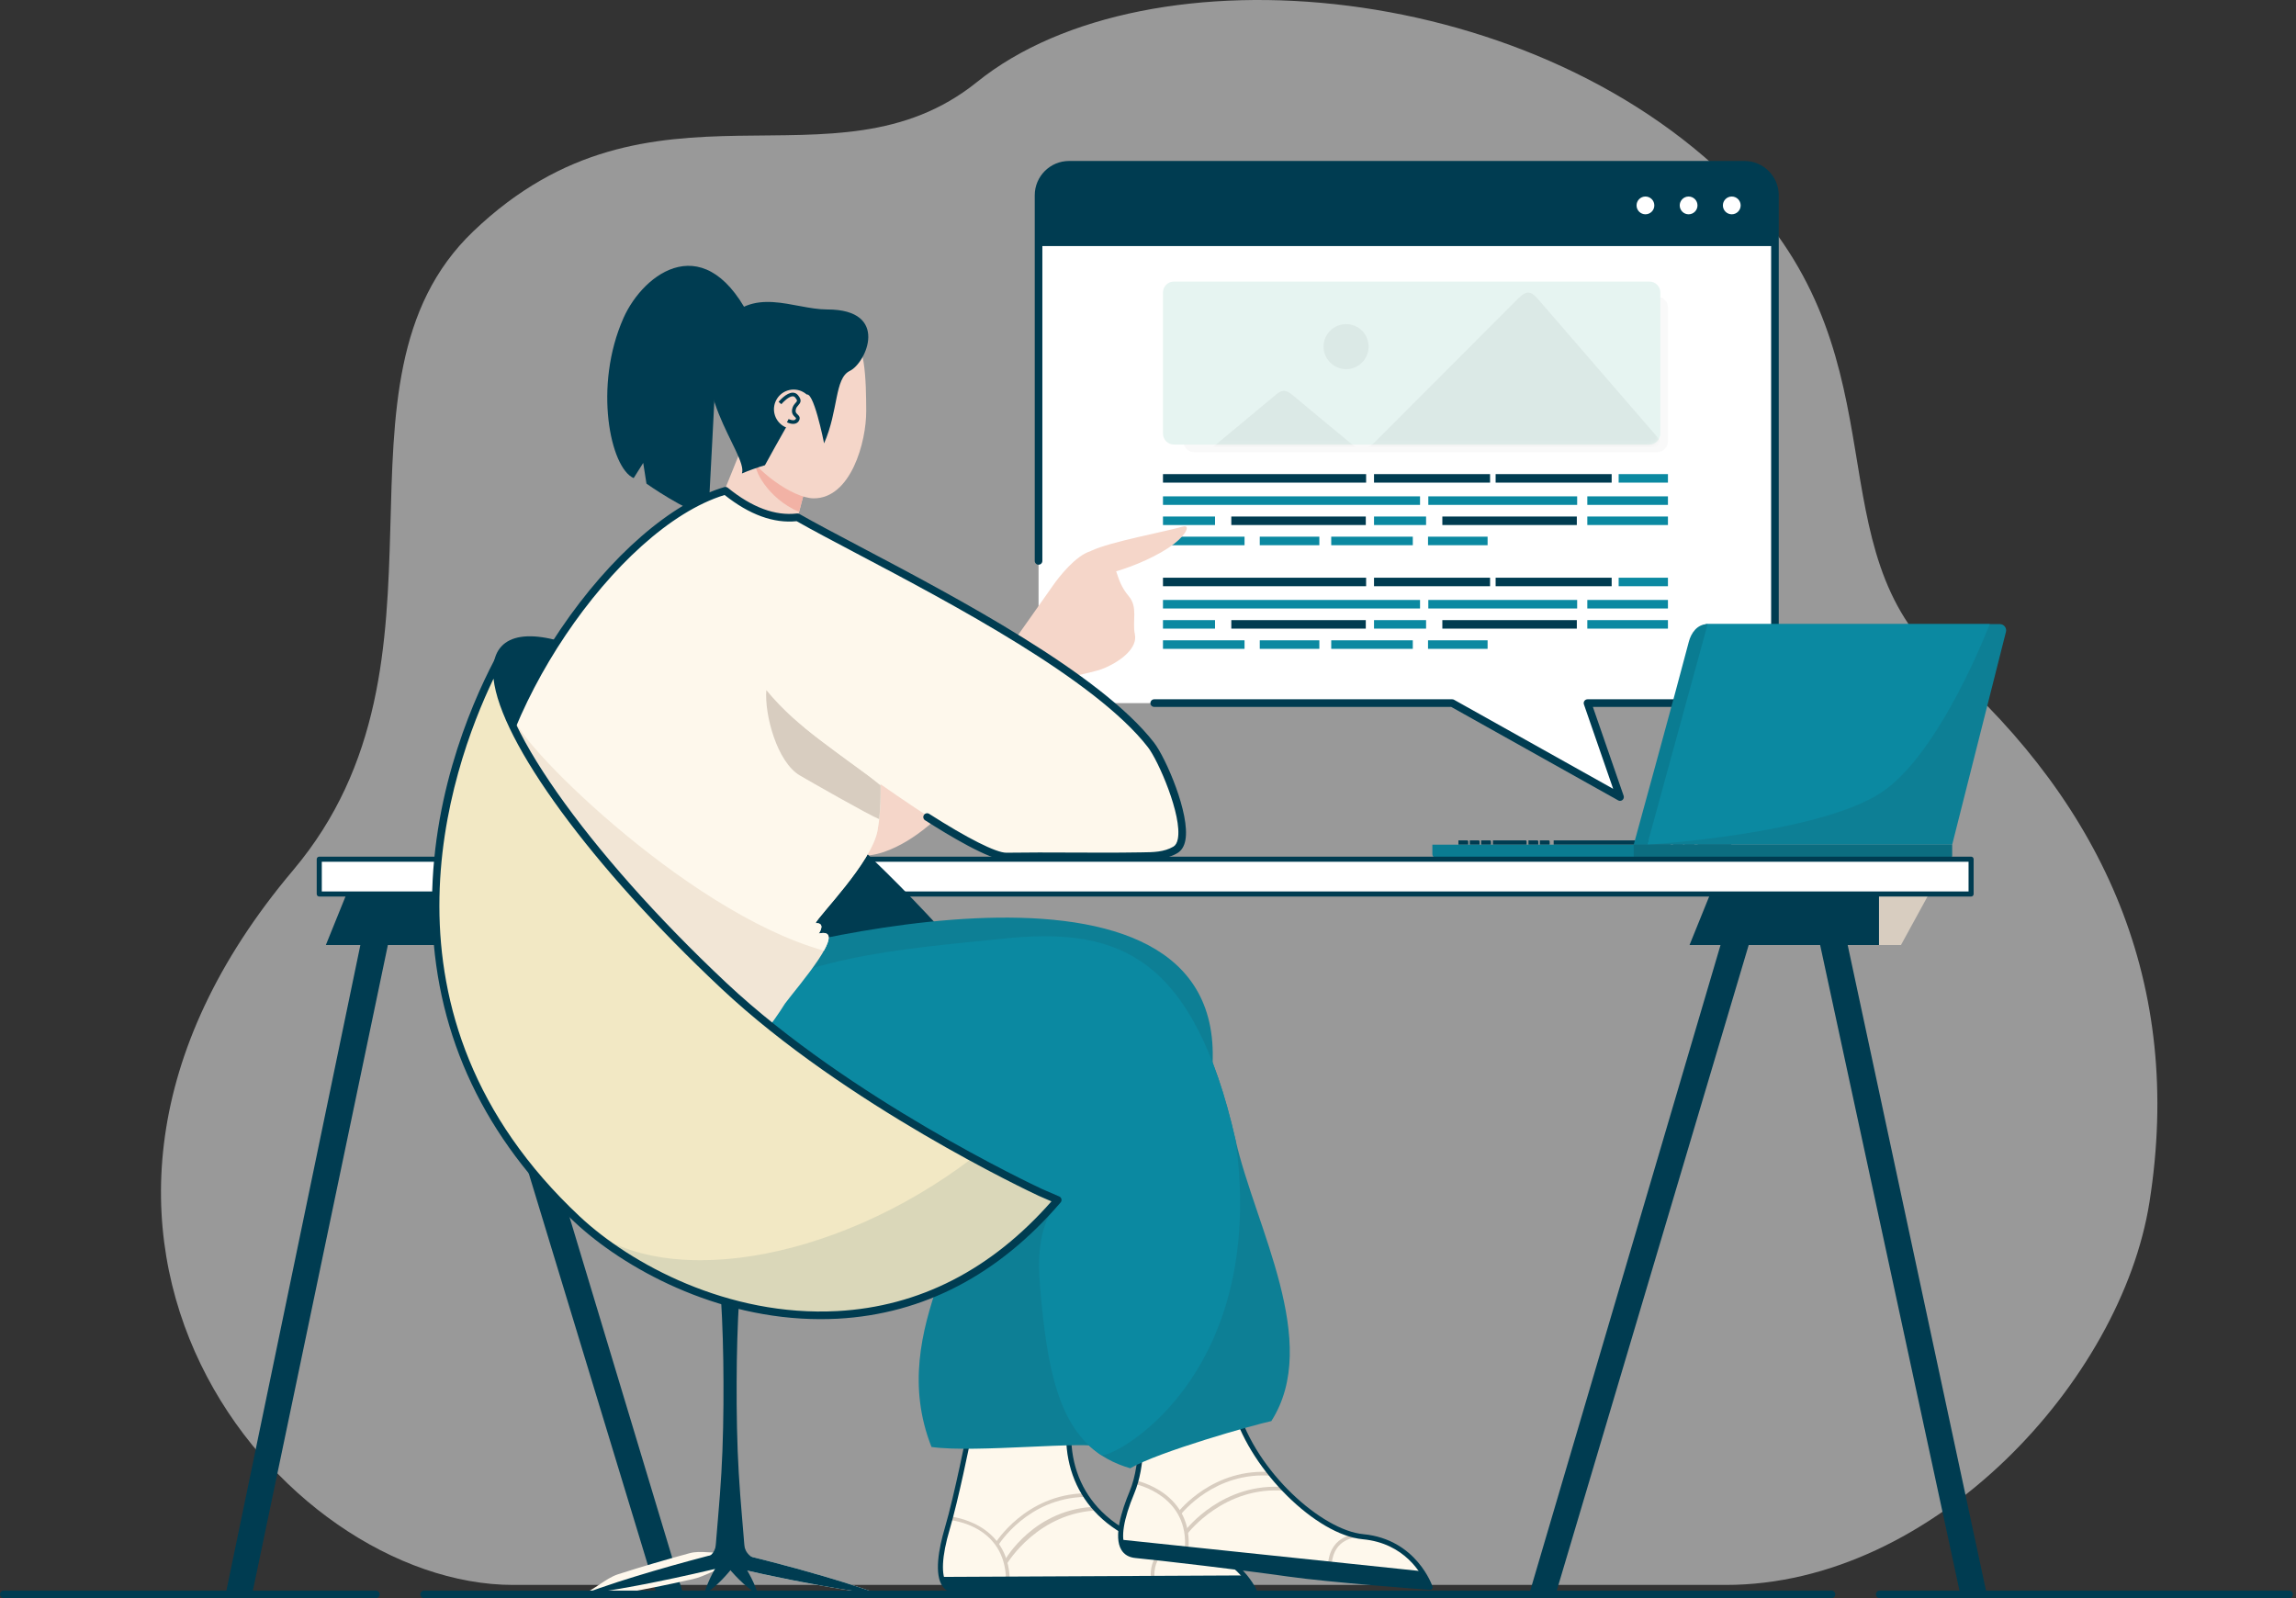 <svg width="510" height="355" viewBox="0 0 510 355" fill="none" xmlns="http://www.w3.org/2000/svg">
<rect x="0" y="0" width="510" height="355" fill="#333333" stroke="none"/>
<path opacity="0.5" d="M477.443 267.073C485.125 218.549 467.33 179.179 431.926 147.718C402.726 121.772 423.048 81.162 387.497 43.371C342.239 -4.746 254.943 -12.361 217.029 18.21C185.133 43.924 144.962 13.286 105.119 51.398C70.03 84.958 104.42 146.736 65.101 193.308C-3.283 274.304 62.501 352.056 113.991 352.056C135.424 352.056 365.872 352.056 383.357 352.056C429.67 352.05 471.205 306.493 477.443 267.073Z" fill="white"/>
<path d="M387.491 156.178H352.634L359.854 177.047L322.571 156.178H237.458C233.719 156.178 230.69 153.149 230.69 149.41V43.371C230.69 39.632 233.719 36.603 237.458 36.603H387.491C391.231 36.603 394.26 39.632 394.26 43.371V149.41C394.26 153.149 391.231 156.178 387.491 156.178Z" fill="white"/>
<path d="M359.854 177.893C359.712 177.893 359.571 177.86 359.442 177.786L322.351 157.024H256.382C255.913 157.024 255.535 156.646 255.535 156.178C255.535 155.71 255.913 155.332 256.382 155.332H322.571C322.718 155.332 322.859 155.372 322.983 155.439L358.325 175.22L351.827 156.455C351.737 156.195 351.782 155.907 351.94 155.687C352.098 155.462 352.357 155.332 352.628 155.332H387.491C390.757 155.332 393.414 152.675 393.414 149.41V43.371C393.414 40.106 390.757 37.449 387.491 37.449H237.458C234.192 37.449 231.536 40.106 231.536 43.371V124.592C231.536 125.06 231.158 125.438 230.69 125.438C230.222 125.438 229.844 125.06 229.844 124.592V43.371C229.844 39.175 233.262 35.757 237.458 35.757H387.491C391.688 35.757 395.106 39.175 395.106 43.371V149.41C395.106 153.606 391.688 157.024 387.491 157.024H353.818L360.654 176.771C360.767 177.104 360.666 177.47 360.395 177.696C360.243 177.826 360.045 177.893 359.854 177.893Z" fill="#003C51"/>
<path d="M368.071 100.435H265.259C263.923 100.435 262.84 99.352 262.84 98.015V68.302C262.84 66.965 263.923 65.882 265.259 65.882H368.071C369.408 65.882 370.491 66.965 370.491 68.302V98.015C370.491 99.352 369.408 100.435 368.071 100.435Z" fill="#F9F9F9"/>
<path d="M366.379 98.743H260.747C259.41 98.743 258.327 97.66 258.327 96.323V64.963C258.327 63.626 259.41 62.543 260.747 62.543H366.379C367.716 62.543 368.799 63.626 368.799 64.963V96.323C368.799 97.66 367.716 98.743 366.379 98.743Z" fill="#E6F4F1"/>
<mask id="mask0_2307_10239" style="mask-type:alpha" maskUnits="userSpaceOnUse" x="258" y="62" width="111" height="37">
<path d="M366.379 98.743H260.747C259.41 98.743 258.327 97.66 258.327 96.323V64.963C258.327 63.626 259.41 62.543 260.747 62.543H366.379C367.716 62.543 368.799 63.626 368.799 64.963V96.323C368.799 97.66 367.716 98.743 366.379 98.743Z" fill="#E6F4F1"/>
</mask>
<g mask="url(#mask0_2307_10239)">
<path opacity="0.05" d="M311.883 133C297.961 133 284.038 133 270.116 133C261.338 133 255.01 126.71 255.01 117.929C255.01 116.009 254.969 114.09 255.051 112.17C255.051 111.68 255.337 111.067 255.664 110.781C264.891 103.062 274.158 95.383 283.426 87.664C284.733 86.561 285.631 86.561 286.937 87.623C291.224 91.177 295.511 94.771 299.839 98.324C302.002 100.121 303.554 100.039 305.554 98.038C316.088 87.46 326.621 76.922 337.195 66.344C339.033 64.506 340.013 64.547 341.687 66.507C350.505 76.718 359.324 86.929 368.143 97.099C368.714 97.752 369 98.447 369 99.345C368.959 105.553 369 111.802 368.959 118.011C368.959 126.628 362.59 132.959 353.976 132.959C339.931 133 325.927 133 311.883 133Z" fill="black"/>
<path opacity="0.05" d="M304 77C304 79.78 301.711 82.021 298.968 82C296.225 81.957 293.979 79.694 294 76.978C294 74.22 296.29 71.979 299.054 72C301.819 72.043 304 74.241 304 77Z" fill="black"/>
</g>
<path d="M386.126 36.603H238.829C234.333 36.603 230.69 40.235 230.69 44.719V54.652H394.254L394.26 44.719C394.26 40.235 390.622 36.603 386.126 36.603Z" fill="#003C51"/>
<path d="M384.671 43.653C383.582 43.653 382.697 44.539 382.697 45.628C382.697 46.716 383.582 47.602 384.671 47.602C385.759 47.602 386.645 46.716 386.645 45.628C386.645 44.539 385.765 43.653 384.671 43.653Z" fill="white"/>
<path d="M375.082 43.653C373.994 43.653 373.108 44.539 373.108 45.628C373.108 46.716 373.994 47.602 375.082 47.602C376.171 47.602 377.056 46.716 377.056 45.628C377.056 44.539 376.176 43.653 375.082 43.653Z" fill="white"/>
<path d="M365.494 43.653C364.405 43.653 363.52 44.539 363.52 45.628C363.52 46.716 364.405 47.602 365.494 47.602C366.582 47.602 367.468 46.716 367.468 45.628C367.468 44.539 366.588 43.653 365.494 43.653Z" fill="white"/>
<path d="M330.981 105.314H305.204V107.203H330.981V105.314Z" fill="#003C51"/>
<path d="M315.425 110.255H258.327V112.15H315.425V110.255Z" fill="#0B89A1"/>
<path d="M303.45 105.314H258.327V107.203H303.45V105.314Z" fill="#003C51"/>
<path d="M269.89 114.733H258.327V116.622H269.89V114.733Z" fill="#0B89A1"/>
<path d="M370.491 114.733H352.583V116.622H370.491V114.733Z" fill="#0B89A1"/>
<path d="M303.377 114.733H273.505V116.622H303.377V114.733Z" fill="#003C51"/>
<path d="M276.444 119.211H258.327V121.107H276.444V119.211Z" fill="#0B89A1"/>
<path d="M293.061 119.211H279.828V121.107H293.061V119.211Z" fill="#0B89A1"/>
<path d="M350.327 110.255H317.263V112.15H350.327V110.255Z" fill="#0B89A1"/>
<path d="M370.491 110.255H352.583V112.15H370.491V110.255Z" fill="#0B89A1"/>
<path d="M357.992 105.314H332.216V107.203H357.992V105.314Z" fill="#003C51"/>
<path d="M370.491 105.314H359.543V107.203H370.491V105.314Z" fill="#0B89A1"/>
<path d="M316.767 114.733H305.204V116.622H316.767V114.733Z" fill="#0B89A1"/>
<path d="M350.254 114.733H320.382V116.622H350.254V114.733Z" fill="#003C51"/>
<path d="M313.817 119.211H295.7V121.107H313.817V119.211Z" fill="#0B89A1"/>
<path d="M330.433 119.211H317.201V121.107H330.433V119.211Z" fill="#0B89A1"/>
<path d="M330.981 128.326H305.204V130.216H330.981V128.326Z" fill="#003C51"/>
<path d="M315.425 133.267H258.327V135.162H315.425V133.267Z" fill="#0B89A1"/>
<path d="M303.45 128.326H258.327V130.216H303.45V128.326Z" fill="#003C51"/>
<path d="M269.89 137.746H258.327V139.635H269.89V137.746Z" fill="#0B89A1"/>
<path d="M370.491 137.746H352.583V139.635H370.491V137.746Z" fill="#0B89A1"/>
<path d="M303.377 137.746H273.505V139.635H303.377V137.746Z" fill="#003C51"/>
<path d="M276.444 142.23H258.327V144.125H276.444V142.23Z" fill="#0B89A1"/>
<path d="M293.061 142.23H279.828V144.125H293.061V142.23Z" fill="#0B89A1"/>
<path d="M350.327 133.267H317.263V135.162H350.327V133.267Z" fill="#0B89A1"/>
<path d="M370.491 133.267H352.583V135.162H370.491V133.267Z" fill="#0B89A1"/>
<path d="M357.992 128.326H332.216V130.216H357.992V128.326Z" fill="#003C51"/>
<path d="M370.491 128.326H359.543V130.216H370.491V128.326Z" fill="#0B89A1"/>
<path d="M316.767 137.746H305.204V139.635H316.767V137.746Z" fill="#0B89A1"/>
<path d="M350.254 137.746H320.382V139.635H350.254V137.746Z" fill="#003C51"/>
<path d="M313.817 142.23H295.7V144.125H313.817V142.23Z" fill="#0B89A1"/>
<path d="M330.433 142.23H317.201V144.125H330.433V142.23Z" fill="#0B89A1"/>
<path d="M326.13 186.907V187.623H323.953V186.67H325.893C326.023 186.67 326.13 186.777 326.13 186.907Z" fill="#003C51"/>
<path d="M328.651 186.907V187.623H326.474V186.67H328.414C328.55 186.67 328.651 186.777 328.651 186.907Z" fill="#003C51"/>
<path d="M331.178 186.907V187.623H329.001V186.67H330.941C331.071 186.67 331.178 186.777 331.178 186.907Z" fill="#003C51"/>
<path d="M341.692 186.907V187.623H339.514V186.67H341.455C341.59 186.67 341.692 186.777 341.692 186.907Z" fill="#003C51"/>
<path d="M344.218 186.907V187.623H342.041V186.67H343.982C344.111 186.67 344.218 186.777 344.218 186.907Z" fill="#003C51"/>
<path d="M373.847 186.907V187.623H371.67V186.67H373.61C373.74 186.67 373.847 186.777 373.847 186.907Z" fill="#003C51"/>
<path d="M376.368 186.907V187.623H374.191V186.67H376.131C376.261 186.67 376.368 186.777 376.368 186.907Z" fill="#003C51"/>
<path d="M339.097 186.907V187.623H331.618V186.67H338.86C338.99 186.67 339.097 186.777 339.097 186.907Z" fill="#003C51"/>
<path d="M384.564 186.907V187.623H377.085V186.67H384.327C384.457 186.67 384.564 186.777 384.564 186.907Z" fill="#003C51"/>
<path d="M371.083 186.907V187.623H345.11V186.67H370.846C370.982 186.67 371.083 186.777 371.083 186.907Z" fill="#003C51"/>
<path d="M365.889 187.623L366.594 190.483H318.871C318.482 190.483 318.166 190.167 318.166 189.778V187.623H365.889Z" fill="#0A7C92"/>
<path d="M379.313 138.631H444.222C445.13 138.631 445.795 139.483 445.57 140.363L433.629 187.623H365.889L377.401 140.114C377.621 139.246 378.41 138.631 379.313 138.631Z" fill="#0D7F95"/>
<path d="M379.313 138.631H441.966C441.966 138.631 431.029 167.363 417.909 176.026C403.837 185.316 365.889 187.623 365.889 187.623L377.401 140.114C377.621 139.246 378.41 138.631 379.313 138.631Z" fill="#0B89A1"/>
<path d="M433.623 190.133C433.623 190.33 433.466 190.488 433.268 190.488H362.894V187.629H433.629V190.133H433.623Z" fill="#0C6D80"/>
<path d="M375.128 142.562C375.63 140.633 376.966 138.631 379.313 138.631L365.894 187.623H362.894C362.894 187.623 372.42 152.958 375.128 142.562Z" fill="#0A7C92"/>
<path d="M84.159 197.307H126.242L119.344 209.919H84.159V197.307Z" fill="#003C51"/>
<path d="M114.465 209.919H72.377L77.481 197.307H114.465V209.919Z" fill="#003C51"/>
<path d="M145.887 354.154L99.834 202.711L105.61 201.025L151.77 354.154H145.887Z" fill="#003C51"/>
<path d="M50.114 354.154L81.892 201.025L87.662 202.711L55.997 354.154H50.114Z" fill="#003C51"/>
<path d="M387.063 197.307H429.151L422.253 209.919H387.063V197.307Z" fill="#D8CDC0"/>
<path d="M417.374 209.919H375.286L380.39 197.307H417.374V209.919Z" fill="#003C51"/>
<path d="M435.434 354.154L402.743 202.711L408.513 201.025L441.317 354.154H435.434Z" fill="#003C51"/>
<path d="M339.661 354.154L384.795 201.025L390.571 202.711L345.544 354.154H339.661Z" fill="#003C51"/>
<path d="M437.831 190.849H70.916V198.582H437.831V190.849Z" fill="white"/>
<path d="M437.831 199.146H70.916C70.606 199.146 70.352 198.892 70.352 198.582V190.849C70.352 190.539 70.606 190.285 70.916 190.285H437.831C438.141 190.285 438.395 190.539 438.395 190.849V198.582C438.395 198.892 438.141 199.146 437.831 199.146ZM71.48 198.018H437.267V191.413H71.48V198.018Z" fill="#003C51"/>
<path d="M237.379 318.704L215.483 317.486C215.483 317.486 212.579 332.236 210.407 339.579C208.235 346.923 207.88 353.477 212.753 353.404C217.627 353.33 237.582 353.471 246.877 353.787C256.173 354.098 278.548 353.297 278.548 353.297C278.548 353.297 274.188 343.561 262.501 343.742C252.602 343.894 237.272 336.178 237.379 318.704Z" fill="#FEF8EC"/>
<path d="M223.47 350.99C223.284 338.835 211.451 337.695 210.949 337.65L211.016 336.844C211.146 336.855 224.079 338.085 224.282 350.978L223.47 350.99Z" fill="#D8CDC0"/>
<path d="M221.772 343.2L221.079 342.783C221.146 342.676 227.762 331.982 240.972 331.7L240.989 332.506C228.236 332.777 221.834 343.093 221.772 343.2Z" fill="#D8CDC0"/>
<path d="M223.724 347.278L223.194 346.556C223.261 346.438 229.725 334.988 243.617 334.689L244.119 335.496C230.673 335.789 223.786 347.171 223.724 347.278Z" fill="#D8CDC0"/>
<path d="M255.597 350.104C255.496 343.584 261.351 342.918 261.413 342.913L261.492 343.714C261.283 343.736 256.314 344.323 256.404 350.087L255.597 350.104Z" fill="#D8CDC0"/>
<path d="M252.241 354.419C250.2 354.419 248.355 354.397 246.861 354.346C237.639 354.036 217.666 353.889 212.765 353.962C211.349 353.99 210.215 353.488 209.454 352.49C207.401 349.788 208.546 343.889 209.866 339.416C212.003 332.179 214.897 317.52 214.931 317.373C214.987 317.097 215.224 316.905 215.517 316.922L237.413 318.14C237.712 318.157 237.949 318.406 237.943 318.704C237.904 325.428 240.25 331.333 244.734 335.772C250.262 341.249 257.549 343.172 262.236 343.172C262.326 343.172 262.411 343.172 262.496 343.172C274.402 342.975 279.022 352.958 279.067 353.06C279.146 353.229 279.129 353.426 279.033 353.59C278.932 353.748 278.762 353.849 278.576 353.855C278.384 353.861 262.732 354.419 252.241 354.419ZM216.51 352.817C224.248 352.817 239.257 352.964 246.9 353.218C255.016 353.488 273.381 352.902 277.64 352.755C276.359 350.505 271.898 344.142 262.512 344.295C256.077 344.407 248.784 341.362 243.939 336.567C239.353 332.027 236.9 326.043 236.815 319.229L215.94 318.067C215.421 320.673 212.878 333.194 210.949 339.732C209.183 345.699 208.974 349.986 210.351 351.802C210.886 352.513 211.659 352.857 212.748 352.829C213.594 352.823 214.891 352.817 216.51 352.817Z" fill="#003C51"/>
<path d="M252.083 140.876C251.463 137.977 252.828 134.908 250.724 132.427C248.981 130.368 248.507 128.569 247.926 126.899C251.677 125.828 257.391 123.442 260.826 120.774C263.674 118.557 264.43 116.47 262.687 116.978C258.722 118.14 246.883 120.255 242.382 122.347C242.343 122.364 242.309 122.387 242.275 122.415C238.936 123.402 235.241 128.112 233.859 130.103C231.801 133.075 225.709 141.66 224.023 144.035C211.445 153.11 184.27 154.966 179.453 158.322C163.998 169.1 179.216 195.221 196.396 189.225C210.08 184.453 220.599 166.664 229.889 155.546L229.894 155.558C234.717 149.765 241.491 150.075 245.422 148.355C249.353 146.646 252.709 143.775 252.083 140.876Z" fill="#F5D6C9"/>
<path d="M208.974 350.268C209.431 352.699 210.92 353.432 212.753 353.404C217.627 353.33 237.582 353.471 246.877 353.787C256.173 354.098 278.548 353.297 278.548 353.297C278.548 353.297 277.865 351.774 276.314 349.946L208.974 350.268Z" fill="#003C51"/>
<path d="M274.453 313.047L253.178 314.553C253.178 314.553 254.385 324.458 251.429 331.519C248.468 338.581 247.402 345.062 252.253 345.519C257.104 345.975 276.924 348.299 286.129 349.625C295.334 350.95 317.664 352.592 317.664 352.592C317.664 352.592 314.393 342.439 302.756 341.339C292.897 340.414 278.368 326.719 274.453 313.047Z" fill="#FEF8EC"/>
<path d="M263.968 344.362L263.161 344.289C264.301 332.174 252.292 329.686 252.168 329.664L252.32 328.868C252.456 328.891 265.18 331.525 263.968 344.362Z" fill="#D8CDC0"/>
<path d="M262.332 336.359L261.689 335.868C261.768 335.766 269.501 325.851 282.671 327.024L282.598 327.83C269.884 326.702 262.405 336.257 262.332 336.359Z" fill="#D8CDC0"/>
<path d="M263.838 340.6L263.376 339.85C263.455 339.743 271.616 329.116 285.458 330.34L285.384 331.147C272.011 329.974 263.917 340.493 263.838 340.6Z" fill="#D8CDC0"/>
<path d="M295.819 347.29L295.012 347.216C295.621 340.73 301.493 340.73 301.572 340.702L301.566 341.514H301.561C301.273 341.508 296.355 341.599 295.819 347.29Z" fill="#D8CDC0"/>
<path d="M317.664 353.156C317.652 353.156 317.636 353.156 317.624 353.156C317.399 353.139 295.17 351.497 286.05 350.183C276.878 348.863 257.053 346.534 252.202 346.077C250.769 345.942 249.715 345.327 249.072 344.25C247.329 341.339 249.111 335.603 250.91 331.299C253.776 324.458 252.631 314.717 252.619 314.621C252.602 314.469 252.648 314.311 252.743 314.192C252.839 314.074 252.986 314 253.138 313.989L274.414 312.483C274.662 312.455 274.921 312.635 274.995 312.889C278.999 326.877 293.636 339.912 302.813 340.781C314.68 341.898 318.166 352.315 318.205 352.417C318.262 352.597 318.228 352.789 318.109 352.936C318.002 353.077 317.839 353.156 317.664 353.156ZM253.798 315.072C254.012 317.34 254.548 325.529 251.948 331.734C249.545 337.476 248.863 341.711 250.036 343.669C250.493 344.43 251.237 344.853 252.303 344.955C257.165 345.411 277.025 347.741 286.208 349.066C294.245 350.223 312.565 351.644 316.812 351.966C315.785 349.591 312.052 342.789 302.7 341.909C292.339 340.933 278.012 326.759 274.036 313.645L253.798 315.072Z" fill="#003C51"/>
<path d="M248.835 341.982C249.021 344.447 250.425 345.344 252.247 345.513C257.098 345.97 276.918 348.294 286.123 349.619C295.328 350.945 317.658 352.586 317.658 352.586C317.658 352.586 317.145 350.995 315.808 349.01L248.835 341.982Z" fill="#003C51"/>
<path d="M159.131 80.18C158.973 72.12 167.253 71.917 167.253 71.917C157.021 49.976 142.937 60.62 138.493 70.637C131.77 85.787 135.571 103.943 140.755 106.199L142.875 102.826L143.597 107.423C146.491 109.504 155.109 114.88 157.348 114.389C157.343 114.383 159.136 80.677 159.131 80.18Z" fill="#003C51"/>
<path d="M179.989 104.197L176.131 118.929C175.008 120.125 169.227 118.354 160.061 111.056L165.313 98.088C165.313 98.088 170.716 100.982 179.989 104.197Z" fill="#F5D6C9"/>
<path d="M178.815 108.681L177.501 113.695C170.282 110.695 167.067 103.56 168.099 103.176C178.815 108.681 178.815 108.681 178.815 108.681Z" fill="#F2B2A5"/>
<path d="M180.716 110.694C176.035 110.661 167.49 104.281 165.595 100C164.918 98.472 166.881 74.416 171.647 72.729C173.655 72.024 186.114 74.196 188.004 74.196C192.324 74.196 192.375 85.02 192.409 91.235C192.454 98.212 188.974 110.751 180.716 110.694Z" fill="#F5D6C9"/>
<path d="M164.794 105.167C166.463 104.462 168.178 103.858 169.915 103.339C172.295 98.991 177.287 89.989 178.928 87.868C180.553 85.764 183.051 98.478 183.051 98.478C186.272 91.179 185.347 84.038 188.765 82.386C192.42 80.62 197.722 68.742 183.756 68.742C176.198 68.742 167.072 63.209 160.394 72.278C151.059 84.941 166.288 101.033 164.794 105.167Z" fill="#003C51"/>
<path d="M180.463 89.577C181.202 91.878 179.932 94.343 177.631 95.076C175.33 95.815 172.865 94.546 172.126 92.245C171.387 89.944 172.656 87.479 174.958 86.74C177.265 86.007 179.724 87.276 180.463 89.577Z" fill="#F5D6C9"/>
<path d="M176.176 94.157C175.674 94.157 175.155 93.982 174.8 93.802L175.166 93.08C175.178 93.085 176.402 93.678 176.757 93.074C176.859 92.899 176.864 92.894 176.588 92.634C176.255 92.318 175.759 91.844 175.962 90.857C176.097 90.181 176.458 89.78 176.723 89.487C177.095 89.075 177.18 88.974 176.644 88.308C176.492 88.122 176.317 88.032 176.097 88.026H176.091C175.217 88.026 173.971 89.289 173.559 89.78L172.938 89.261C173.113 89.052 174.681 87.219 176.091 87.219C176.097 87.219 176.097 87.219 176.103 87.219C176.565 87.225 176.971 87.422 177.27 87.8C178.167 88.912 177.84 89.442 177.321 90.023C177.084 90.282 176.842 90.553 176.751 91.015C176.639 91.562 176.864 91.777 177.146 92.042C177.423 92.307 177.891 92.747 177.456 93.48C177.157 93.988 176.672 94.157 176.176 94.157Z" fill="#003C51"/>
<path d="M189.73 188.097C154.805 155.304 120.015 135.625 112.017 144.142C104.019 152.659 125.847 186.145 160.766 218.944C195.691 251.737 230.481 271.416 238.479 262.899C246.477 254.376 224.655 220.89 189.73 188.097Z" fill="#003C51"/>
<path d="M232.85 265.68C219.127 265.68 190.057 247.608 160.186 219.559C124.381 185.937 102.953 152.557 111.397 143.561C115.559 139.127 126.141 141.378 141.189 149.889C155.921 158.226 173.367 171.571 190.305 187.476C226.11 221.098 247.537 254.478 239.094 263.469C237.701 264.963 235.574 265.68 232.85 265.68ZM117.703 142.991C115.435 142.991 113.721 143.561 112.638 144.717C105.102 152.743 127.41 186.45 161.347 218.318C195.291 250.191 230.329 270.333 237.864 262.312C245.4 254.286 223.092 220.58 189.149 188.712C172.307 172.896 154.98 159.63 140.36 151.361C130.613 145.851 122.779 142.991 117.703 142.991Z" fill="#003C51"/>
<path d="M129.339 354.154C131.939 353.15 134.573 350.589 137.207 349.715C139.846 348.875 142.492 348.04 145.148 347.273C147.799 346.472 150.473 345.755 153.135 345.017C155.803 344.283 158.482 345.293 161.161 344.616L161.534 344.526L161.917 344.616C164.743 345.276 167.557 345.964 170.366 346.675C173.164 347.431 175.984 348.124 178.77 348.931L182.956 350.121L187.129 351.379C189.899 352.264 192.674 353.139 195.409 354.16C192.505 353.855 189.634 353.398 186.757 352.953L182.465 352.219L178.184 351.418C175.33 350.894 172.498 350.262 169.656 349.687C166.824 349.066 163.993 348.429 161.173 347.758L161.928 347.752C159.244 348.406 156.553 350.178 153.851 350.775C151.15 351.362 148.454 351.982 145.735 352.507C143.028 353.071 140.298 353.562 137.568 354.047C134.843 354.498 132.108 353.827 129.339 354.154Z" fill="#FEF8EC"/>
<path d="M129.339 354.154C131.939 353.15 134.573 352.281 137.207 351.407C139.846 350.567 142.492 349.732 145.148 348.965C147.799 348.164 150.473 347.448 153.135 346.709C155.803 345.975 158.482 345.293 161.161 344.616L161.534 344.526L161.917 344.616C164.743 345.276 167.557 345.964 170.366 346.675C173.164 347.431 175.984 348.124 178.77 348.931L182.956 350.121L187.129 351.379C189.899 352.264 192.674 353.139 195.409 354.16C192.505 353.855 189.634 353.398 186.757 352.953L182.465 352.219L178.184 351.418C175.33 350.894 172.498 350.262 169.656 349.687C166.824 349.066 163.993 348.429 161.173 347.758L161.928 347.752C159.244 348.406 156.553 349.049 153.851 349.647C151.15 350.234 148.454 350.854 145.735 351.379C143.028 351.943 140.298 352.434 137.568 352.919C134.843 353.37 132.108 353.827 129.339 354.154Z" fill="#003C51"/>
<path d="M156.418 354.154C156.621 353.285 156.92 352.484 157.236 351.7C157.557 350.916 157.918 350.166 158.302 349.427C159.08 347.961 159.954 346.562 160.919 345.231L162.182 343.488L163.508 345.203C164.534 346.528 165.465 347.921 166.294 349.394C166.706 350.132 167.095 350.888 167.445 351.678C167.789 352.473 168.11 353.28 168.336 354.16C167.546 353.708 166.847 353.189 166.175 352.654C165.504 352.112 164.878 351.542 164.269 350.95C163.062 349.766 161.957 348.502 160.947 347.171L163.536 347.137C162.56 348.463 161.505 349.726 160.343 350.916C159.757 351.509 159.153 352.084 158.505 352.631C157.856 353.167 157.185 353.691 156.418 354.154Z" fill="#003C51"/>
<path d="M156.909 215.261C151.404 218.024 117.268 270.807 178.613 270.807C192.42 270.807 211.862 254.546 213.346 258.054C219.381 272.296 196.272 294.457 206.91 321.412C216.719 322.805 241.655 319.957 244.571 321.468C253.482 317.119 258.491 311.637 260.493 301.169C263.02 287.857 268.835 263.593 269.377 235.075C270.375 181.921 164.867 211.944 156.909 215.261Z" fill="#0D7F95"/>
<path d="M156.908 346.184C158.189 345.395 158.663 344.605 158.894 343.815C159.046 343.026 159.052 342.236 159.136 341.446L159.531 336.714C159.808 333.555 160.044 330.402 160.231 327.244C160.614 320.932 160.733 313.324 160.704 307.012C160.687 300.7 160.518 294.389 160.129 288.072C159.706 281.76 159.153 275.449 158.037 269.132H166.294C165.177 275.443 164.624 281.76 164.201 288.072C163.812 294.383 163.643 300.695 163.626 307.012C163.592 313.324 163.716 320.932 164.1 327.244C164.286 330.402 164.523 333.555 164.799 336.714L165.194 341.446C165.279 342.236 165.284 343.026 165.437 343.815C165.668 344.605 166.142 345.395 167.422 346.184H156.908Z" fill="#003C51"/>
<path d="M231.034 285.889C232.878 308.321 236.511 321.925 251.057 326.144C257.335 322.461 278.627 316.46 282.395 315.664C293.574 298.134 278.836 272.493 274.453 253.254C265.101 212.204 248.338 206.366 224.948 208.295C197.254 211.121 179.019 212.142 155.183 226.028C147.551 230.473 136.163 248.962 139.164 257.456C150.524 289.595 213.487 274.039 234.954 266.548C231.034 272.239 230.38 277.885 231.034 285.889Z" fill="#0D7F95"/>
<path d="M231.034 285.889C232.562 304.502 235.326 317.041 244.531 323.177C246.421 324.435 281.797 306.521 274.453 253.248C265.101 212.198 248.338 206.36 224.948 208.289C197.254 211.115 179.019 212.136 155.183 226.022C147.551 230.467 136.163 248.956 139.164 257.45C150.524 289.589 213.487 274.033 234.954 266.543C231.034 272.239 230.38 277.885 231.034 285.889Z" fill="#0B89A1"/>
<path d="M194.93 184.47C198.686 163.578 185.685 123.904 184.467 122.026C182.961 119.708 180.372 117.13 177.123 114.902C169.407 115.782 162.425 110.379 161.127 109.014C136.699 116.115 107.561 158.863 107.561 188.193C107.561 223.304 115.683 252.978 134.415 264.822C134.415 264.822 163.361 240.665 174.365 222.926C177.118 219.209 188.912 205.779 181.856 207.37C182.205 206.919 183.322 204.961 181.162 205.063C181.737 203.501 193.65 191.583 194.93 184.47Z" fill="#F2E6D6"/>
<path d="M194.93 184.47C198.687 163.578 185.686 123.904 184.467 122.026C182.961 119.708 180.372 117.13 177.124 114.902C169.408 115.782 162.425 110.379 161.128 109.014C144.015 113.988 124.589 136.454 114.493 159.545C113.049 162.845 151.59 202.373 183.012 211.171C184.479 208.537 184.71 206.721 181.856 207.364C182.205 206.913 183.322 204.956 181.162 205.057C181.737 203.501 193.65 191.583 194.93 184.47Z" fill="#FEF8EC"/>
<path d="M177.721 172.281C179.994 173.596 192.871 180.979 195.297 181.954C195.613 178.711 195.613 177.363 195.596 174.464C185.906 166.551 177.654 162.309 170.22 153.302C169.791 158.654 172.56 169.298 177.721 172.281Z" fill="#D8CDC0"/>
<path d="M223.555 190.257C232.94 190.105 243.358 190.342 252.749 190.189C255.626 190.144 258.525 190.28 261.074 188.779C265.711 186.055 258.474 169.1 255.654 165.468C241.294 146.956 195.928 124.581 177.123 114.902C174.924 115.004 172.357 114.987 170.936 114.395C168.979 116.69 170.885 153.578 178.314 161.221C180.981 163.956 216.702 190.37 223.555 190.257Z" fill="#FEF8EC"/>
<path d="M223.515 191.103C219.917 191.103 210.683 185.536 205.477 182.203C205.083 181.949 204.97 181.424 205.224 181.035C205.477 180.64 205.996 180.527 206.391 180.776C214.846 186.185 221.231 189.411 223.51 189.411C223.521 189.411 223.532 189.411 223.549 189.411C228.253 189.338 233.29 189.355 238.163 189.377C243.025 189.4 248.056 189.422 252.743 189.343C253.037 189.338 253.33 189.338 253.618 189.332C256.156 189.309 258.553 189.281 260.651 188.052C261.136 187.764 261.463 187.189 261.627 186.343C262.62 181.182 257.307 168.976 254.994 165.987C243.296 150.904 211.456 134.113 190.39 123.002C185.059 120.187 180.434 117.751 176.954 115.771C171.844 116.29 166.463 114.332 160.953 109.95C136.789 117.361 108.419 159.517 108.419 188.187C108.419 188.655 108.041 189.033 107.572 189.033C107.104 189.033 106.726 188.655 106.726 188.187C106.726 174.284 113.371 156.189 124.493 139.787C135.605 123.402 149.215 111.591 160.902 108.196C161.167 108.117 161.455 108.179 161.675 108.354C167.039 112.719 172.211 114.637 177.039 114.056C177.219 114.034 177.4 114.073 177.558 114.163C181.044 116.154 185.742 118.63 191.185 121.501C212.381 132.68 244.413 149.579 256.336 164.949C258.925 168.282 264.408 180.866 263.297 186.659C263.037 188.007 262.439 188.965 261.514 189.507C259.027 190.968 256.291 190.996 253.64 191.024L252.777 191.035C248.073 191.114 243.036 191.092 238.163 191.069C233.301 191.047 228.27 191.024 223.583 191.103C223.555 191.103 223.532 191.103 223.515 191.103Z" fill="#003C51"/>
<path d="M234.954 266.543C198.337 309.229 148.561 289.894 128.216 270.846C84.216 229.638 94.572 177.549 110.601 146.922C107.939 158.508 128.904 189.016 160.772 218.938C188.816 245.284 230.977 264.811 231.039 264.845C232.337 265.42 233.645 265.979 234.954 266.543Z" fill="#F2E8C4"/>
<path d="M110.601 146.922C94.566 177.544 84.21 229.632 128.216 270.846C84.323 229.514 94.566 177.544 110.601 146.922Z" fill="#F2E6D6"/>
<path opacity="0.1" d="M216.053 257.191C185.308 280.649 145.656 287.276 128.21 270.846C148.555 289.894 198.337 309.223 234.948 266.543C233.645 265.984 232.331 265.426 231.034 264.851C231.017 264.834 225.021 262.053 216.053 257.191Z" fill="#003C51"/>
<path d="M182.245 293.018C159.024 293.018 138.515 281.647 127.635 271.461C107.725 252.814 97.098 230.439 96.049 204.95C94.983 179.095 104.239 157.25 109.851 146.533C110.049 146.155 110.494 145.986 110.895 146.133C111.295 146.279 111.521 146.702 111.425 147.114C108.802 158.519 130.269 189.135 161.347 218.323C188.686 243.998 229.646 263.266 231.378 264.072C232.562 264.597 233.758 265.11 234.948 265.623L235.281 265.764C235.529 265.871 235.71 266.086 235.772 266.351C235.834 266.61 235.766 266.887 235.591 267.095C221.784 283.187 205.128 291.879 186.086 292.922C184.8 292.985 183.514 293.018 182.245 293.018ZM109.625 150.752C99.885 171.029 80.905 225.379 128.791 270.226C140.021 280.739 161.737 292.545 185.996 291.225C204.214 290.226 220.21 282.031 233.555 266.858C232.602 266.447 231.643 266.035 230.701 265.618C228.93 264.794 187.727 245.414 160.197 219.553C131.279 192.406 111.182 164.785 109.625 150.752Z" fill="#003C51"/>
<path d="M508.476 355H417.537C417.069 355 416.691 354.622 416.691 354.154C416.691 353.686 417.069 353.308 417.537 353.308H508.476C508.944 353.308 509.322 353.686 509.322 354.154C509.322 354.622 508.944 355 508.476 355Z" fill="#003C51"/>
<path d="M406.821 355H94.205C93.737 355 93.359 354.622 93.359 354.154C93.359 353.686 93.737 353.308 94.205 353.308H406.821C407.289 353.308 407.667 353.686 407.667 354.154C407.667 354.622 407.289 355 406.821 355Z" fill="#003C51"/>
<path d="M83.488 355H0.846C0.378 355 0 354.622 0 354.154C0 353.686 0.378 353.308 0.846 353.308H83.488C83.956 353.308 84.334 353.686 84.334 354.154C84.334 354.622 83.956 355 83.488 355Z" fill="#003C51"/>
</svg>

